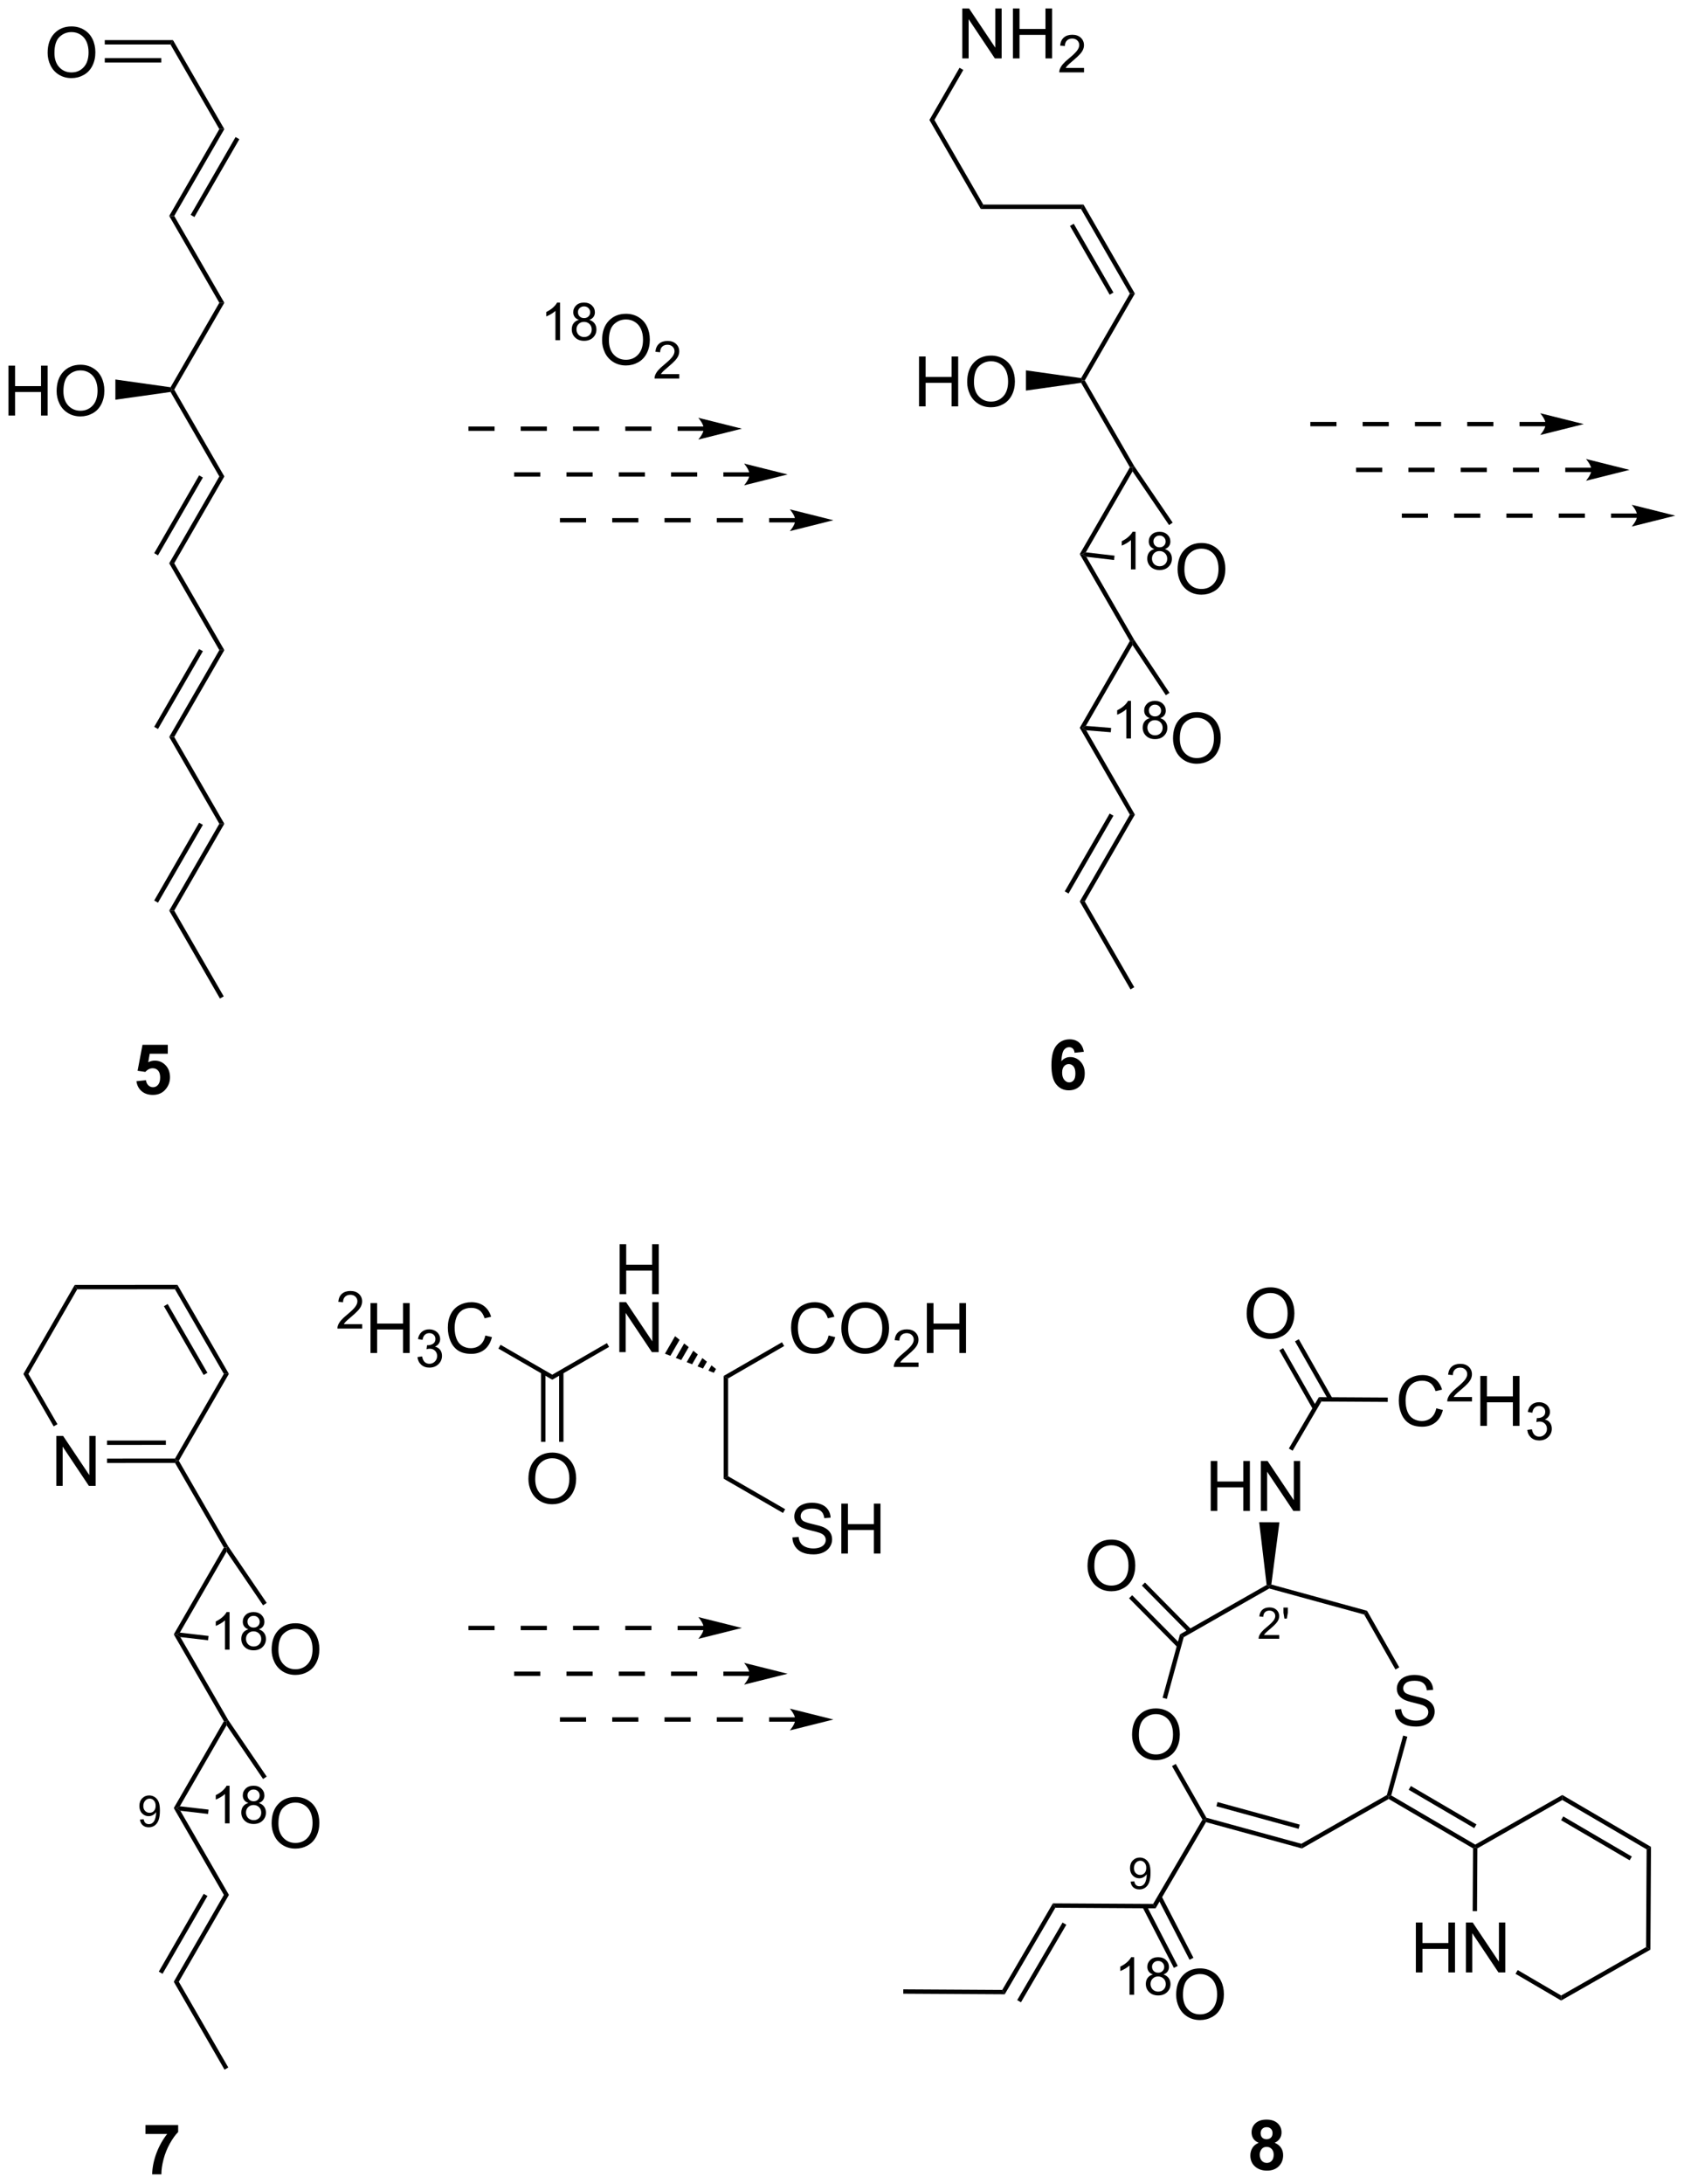 <?xml version="1.0" encoding="UTF-8"?>
<!DOCTYPE svg PUBLIC '-//W3C//DTD SVG 1.0//EN'
          'http://www.w3.org/TR/2001/REC-SVG-20010904/DTD/svg10.dtd'>
<svg stroke-dasharray="none" shape-rendering="auto" xmlns="http://www.w3.org/2000/svg" font-family="'Dialog'" text-rendering="auto" width="530" fill-opacity="1" color-interpolation="auto" color-rendering="auto" preserveAspectRatio="xMidYMid meet" font-size="12px" viewBox="0 0 530 687" fill="black" xmlns:xlink="http://www.w3.org/1999/xlink" stroke="black" image-rendering="auto" stroke-miterlimit="10" stroke-linecap="square" stroke-linejoin="miter" font-style="normal" stroke-width="1" height="687" stroke-dashoffset="0" font-weight="normal" stroke-opacity="1"
><!--Generated by the Batik Graphics2D SVG Generator--><defs id="genericDefs"
  /><g
  ><defs id="defs1"
    ><clipPath clipPathUnits="userSpaceOnUse" id="clipPath1"
      ><path d="M2.286 1.596 L201.005 1.596 L201.005 259.108 L2.286 259.108 L2.286 1.596 Z"
      /></clipPath
      ><clipPath clipPathUnits="userSpaceOnUse" id="clipPath2"
      ><path d="M3.316 0.708 L3.316 251.06 L196.51 251.06 L196.51 0.708 Z"
      /></clipPath
    ></defs
    ><g transform="scale(2.667,2.667) translate(-2.286,-1.596) matrix(1.029,0,0,1.029,-1.125,0.868)"
    ><path d="M133.142 199.596 Q133.142 198.169 133.908 197.364 Q134.673 196.557 135.884 196.557 Q136.676 196.557 137.311 196.937 Q137.95 197.315 138.283 197.992 Q138.619 198.669 138.619 199.528 Q138.619 200.401 138.267 201.088 Q137.916 201.776 137.27 202.13 Q136.627 202.484 135.879 202.484 Q135.072 202.484 134.434 202.093 Q133.798 201.7 133.47 201.026 Q133.142 200.349 133.142 199.596 ZM133.923 199.607 Q133.923 200.643 134.478 201.239 Q135.035 201.833 135.877 201.833 Q136.731 201.833 137.283 201.232 Q137.838 200.63 137.838 199.526 Q137.838 198.825 137.601 198.304 Q137.364 197.784 136.908 197.497 Q136.455 197.208 135.887 197.208 Q135.082 197.208 134.502 197.763 Q133.923 198.315 133.923 199.607 Z" stroke="none" clip-path="url(#clipPath2)"
    /></g
    ><g transform="matrix(2.743,0,0,2.743,-9.096,-1.942)"
    ><path d="M163.367 196.794 L164.083 196.732 Q164.133 197.161 164.318 197.437 Q164.505 197.713 164.896 197.883 Q165.286 198.052 165.773 198.052 Q166.208 198.052 166.539 197.924 Q166.872 197.794 167.034 197.57 Q167.195 197.346 167.195 197.081 Q167.195 196.81 167.039 196.609 Q166.883 196.409 166.523 196.271 Q166.294 196.182 165.505 195.992 Q164.716 195.802 164.398 195.635 Q163.99 195.419 163.786 195.101 Q163.586 194.784 163.586 194.388 Q163.586 193.956 163.831 193.578 Q164.078 193.2 164.549 193.005 Q165.023 192.81 165.601 192.81 Q166.24 192.81 166.724 193.016 Q167.211 193.221 167.471 193.62 Q167.734 194.018 167.755 194.521 L167.029 194.575 Q166.969 194.034 166.63 193.758 Q166.294 193.479 165.633 193.479 Q164.945 193.479 164.63 193.732 Q164.318 193.982 164.318 194.338 Q164.318 194.646 164.539 194.846 Q164.758 195.044 165.682 195.255 Q166.607 195.463 166.951 195.62 Q167.451 195.849 167.688 196.203 Q167.927 196.557 167.927 197.018 Q167.927 197.474 167.664 197.88 Q167.404 198.284 166.911 198.51 Q166.422 198.734 165.81 198.734 Q165.031 198.734 164.505 198.508 Q163.982 198.279 163.682 197.825 Q163.383 197.37 163.367 196.794 Z" stroke="none" clip-path="url(#clipPath2)"
    /></g
    ><g transform="matrix(2.743,0,0,2.743,-9.096,-1.942)"
    ><path d="M137.789 203.268 L138.223 203.02 L141.737 209.189 L141.571 209.403 L141.283 209.401 Z" stroke="none" clip-path="url(#clipPath2)"
    /></g
    ><g transform="matrix(2.743,0,0,2.743,-9.096,-1.942)"
    ><path d="M141.69 209.694 L141.571 209.403 L141.737 209.189 L152.628 212.175 L152.696 212.712 ZM142.88 207.874 L152.316 210.461 L152.449 209.979 L143.012 207.392 Z" stroke="none" clip-path="url(#clipPath2)"
    /></g
    ><g transform="matrix(2.743,0,0,2.743,-9.096,-1.942)"
    ><path d="M152.696 212.712 L152.628 212.175 L162.441 206.585 L162.655 206.751 L162.653 207.04 Z" stroke="none" clip-path="url(#clipPath2)"
    /></g
    ><g transform="matrix(2.743,0,0,2.743,-9.096,-1.942)"
    ><path d="M162.946 206.632 L162.655 206.751 L162.441 206.585 L164.311 199.764 L164.793 199.896 Z" stroke="none" clip-path="url(#clipPath2)"
    /></g
    ><g transform="matrix(2.743,0,0,2.743,-9.096,-1.942)"
    ><path d="M163.864 191.94 L163.429 192.187 L159.837 185.882 L160.169 185.454 Z" stroke="none" clip-path="url(#clipPath2)"
    /></g
    ><g transform="matrix(2.743,0,0,2.743,-9.096,-1.942)"
    ><path d="M160.169 185.454 L159.837 185.882 L148.946 182.896 L148.912 182.627 L149.186 182.443 Z" stroke="none" clip-path="url(#clipPath2)"
    /></g
    ><g transform="matrix(2.743,0,0,2.743,-9.096,-1.942)"
    ><path d="M148.646 182.491 L148.912 182.627 L148.946 182.896 L139.134 188.485 L138.706 188.153 Z" stroke="none" clip-path="url(#clipPath2)"
    /></g
    ><g transform="matrix(2.743,0,0,2.743,-9.096,-1.942)"
    ><path d="M138.706 188.153 L139.134 188.485 L137.194 195.56 L136.712 195.427 Z" stroke="none" clip-path="url(#clipPath2)"
    /></g
    ><g transform="matrix(2.743,0,0,2.743,-9.096,-1.942)"
    ><path d="M128.098 180.327 Q128.098 178.899 128.864 178.095 Q129.63 177.287 130.841 177.287 Q131.632 177.287 132.268 177.668 Q132.906 178.045 133.239 178.722 Q133.575 179.399 133.575 180.259 Q133.575 181.131 133.223 181.819 Q132.872 182.506 132.226 182.86 Q131.583 183.215 130.835 183.215 Q130.028 183.215 129.39 182.824 Q128.755 182.431 128.427 181.756 Q128.098 181.079 128.098 180.327 ZM128.88 180.337 Q128.88 181.373 129.434 181.97 Q129.992 182.564 130.833 182.564 Q131.687 182.564 132.239 181.962 Q132.794 181.36 132.794 180.256 Q132.794 179.556 132.557 179.035 Q132.32 178.514 131.864 178.228 Q131.411 177.939 130.843 177.939 Q130.038 177.939 129.458 178.493 Q128.88 179.045 128.88 180.337 Z" stroke="none" clip-path="url(#clipPath2)"
    /></g
    ><g transform="matrix(2.743,0,0,2.743,-9.096,-1.942)"
    ><path d="M140.029 187.613 L134.691 182.213 L134.335 182.564 L139.673 187.965 ZM138.782 189.296 L133.219 183.668 L132.863 184.02 L138.426 189.648 Z" stroke="none" clip-path="url(#clipPath2)"
    /></g
    ><g transform="matrix(2.743,0,0,2.743,-9.096,-1.942)"
    ><path d="M142.233 174.002 L142.233 168.276 L142.991 168.276 L142.991 170.627 L145.967 170.627 L145.967 168.276 L146.725 168.276 L146.725 174.002 L145.967 174.002 L145.967 171.302 L142.991 171.302 L142.991 174.002 L142.233 174.002 ZM147.979 174.002 L147.979 168.276 L148.758 168.276 L151.765 172.77 L151.765 168.276 L152.492 168.276 L152.492 174.002 L151.713 174.002 L148.706 169.502 L148.706 174.002 L147.979 174.002 Z" stroke="none" clip-path="url(#clipPath2)"
    /></g
    ><g transform="matrix(2.743,0,0,2.743,-9.096,-1.942)"
    ><path d="M149.186 182.443 L148.912 182.627 L148.646 182.491 L147.795 175.296 L150.115 175.309 Z" stroke="none" clip-path="url(#clipPath2)"
    /></g
    ><g transform="matrix(2.743,0,0,2.743,-9.096,-1.942)"
    ><path d="M151.628 167.094 L151.197 166.842 L154.644 160.951 L154.929 161.452 Z" stroke="none" clip-path="url(#clipPath2)"
    /></g
    ><g transform="matrix(2.743,0,0,2.743,-9.096,-1.942)"
    ><path d="M146.357 151.395 Q146.357 149.968 147.123 149.163 Q147.889 148.356 149.1 148.356 Q149.891 148.356 150.527 148.736 Q151.165 149.114 151.498 149.791 Q151.834 150.468 151.834 151.327 Q151.834 152.2 151.482 152.887 Q151.131 153.575 150.485 153.929 Q149.842 154.283 149.094 154.283 Q148.287 154.283 147.649 153.892 Q147.014 153.499 146.685 152.825 Q146.357 152.148 146.357 151.395 ZM147.139 151.405 Q147.139 152.442 147.693 153.038 Q148.251 153.632 149.092 153.632 Q149.946 153.632 150.498 153.03 Q151.053 152.429 151.053 151.325 Q151.053 150.624 150.816 150.103 Q150.579 149.583 150.123 149.296 Q149.67 149.007 149.102 149.007 Q148.298 149.007 147.717 149.562 Q147.139 150.114 147.139 151.405 Z" stroke="none" clip-path="url(#clipPath2)"
    /></g
    ><g transform="matrix(2.743,0,0,2.743,-9.096,-1.942)"
    ><path d="M156.199 161.085 L152.338 154.307 L151.903 154.554 L155.764 161.332 ZM154.4 162.109 L150.539 155.331 L150.105 155.579 L153.966 162.357 Z" stroke="none" clip-path="url(#clipPath2)"
    /></g
    ><g transform="matrix(2.743,0,0,2.743,-9.096,-1.942)"
    ><path d="M168.114 162.235 L168.872 162.425 Q168.635 163.36 168.016 163.852 Q167.396 164.342 166.502 164.342 Q165.576 164.342 164.995 163.964 Q164.417 163.587 164.112 162.873 Q163.81 162.157 163.81 161.337 Q163.81 160.441 164.151 159.777 Q164.495 159.11 165.125 158.764 Q165.755 158.418 166.513 158.418 Q167.372 158.418 167.958 158.855 Q168.544 159.293 168.776 160.087 L168.029 160.261 Q167.831 159.636 167.451 159.352 Q167.073 159.066 166.497 159.066 Q165.839 159.066 165.393 159.384 Q164.951 159.699 164.771 160.233 Q164.591 160.767 164.591 161.332 Q164.591 162.063 164.805 162.608 Q165.018 163.152 165.466 163.423 Q165.917 163.691 166.44 163.691 Q167.076 163.691 167.516 163.324 Q167.958 162.957 168.114 162.235 Z" stroke="none" clip-path="url(#clipPath2)"
    /></g
    ><g transform="matrix(2.743,0,0,2.743,-9.096,-1.942)"
    ><path d="M172.21 160.935 L172.21 161.443 L169.37 161.443 Q169.364 161.252 169.433 161.076 Q169.54 160.787 169.779 160.506 Q170.019 160.224 170.47 159.855 Q171.169 159.281 171.415 158.945 Q171.661 158.609 171.661 158.31 Q171.661 157.998 171.437 157.783 Q171.214 157.566 170.853 157.566 Q170.472 157.566 170.243 157.795 Q170.015 158.023 170.013 158.428 L169.47 158.373 Q169.527 157.765 169.89 157.449 Q170.253 157.131 170.864 157.131 Q171.484 157.131 171.843 157.474 Q172.204 157.816 172.204 158.322 Q172.204 158.58 172.099 158.83 Q171.993 159.078 171.747 159.353 Q171.503 159.629 170.935 160.109 Q170.46 160.508 170.325 160.65 Q170.191 160.793 170.103 160.935 L172.21 160.935 Z" stroke="none" clip-path="url(#clipPath2)"
    /></g
    ><g transform="matrix(2.743,0,0,2.743,-9.096,-1.942)"
    ><path d="M173.166 164.243 L173.166 158.517 L173.924 158.517 L173.924 160.868 L176.901 160.868 L176.901 158.517 L177.658 158.517 L177.658 164.243 L176.901 164.243 L176.901 161.543 L173.924 161.543 L173.924 164.243 L173.166 164.243 Z" stroke="none" clip-path="url(#clipPath2)"
    /></g
    ><g transform="matrix(2.743,0,0,2.743,-9.096,-1.942)"
    ><path d="M178.555 164.708 L179.082 164.638 Q179.174 165.087 179.391 165.285 Q179.61 165.482 179.924 165.482 Q180.295 165.482 180.551 165.224 Q180.809 164.966 180.809 164.585 Q180.809 164.222 180.571 163.988 Q180.334 163.751 179.967 163.751 Q179.819 163.751 179.596 163.81 L179.655 163.347 Q179.707 163.353 179.738 163.353 Q180.076 163.353 180.346 163.177 Q180.615 163.001 180.615 162.634 Q180.615 162.345 180.418 162.156 Q180.223 161.964 179.912 161.964 Q179.604 161.964 179.399 162.158 Q179.194 162.351 179.135 162.738 L178.608 162.644 Q178.705 162.113 179.047 161.822 Q179.391 161.531 179.901 161.531 Q180.252 161.531 180.547 161.681 Q180.844 161.832 181 162.093 Q181.156 162.353 181.156 162.646 Q181.156 162.925 181.006 163.154 Q180.858 163.382 180.565 163.517 Q180.946 163.605 181.156 163.882 Q181.367 164.158 181.367 164.574 Q181.367 165.136 180.957 165.529 Q180.547 165.919 179.92 165.919 Q179.356 165.919 178.981 165.583 Q178.608 165.245 178.555 164.708 Z" stroke="none" clip-path="url(#clipPath2)"
    /></g
    ><g transform="matrix(2.743,0,0,2.743,-9.096,-1.942)"
    ><path d="M154.929 161.452 L154.644 160.951 L162.546 160.996 L162.543 161.496 Z" stroke="none" clip-path="url(#clipPath2)"
    /></g
    ><g transform="matrix(2.743,0,0,2.743,-9.096,-1.942)"
    ><path d="M141.283 209.401 L141.571 209.403 L141.69 209.694 L135.907 219.579 L135.621 219.077 Z" stroke="none" clip-path="url(#clipPath2)"
    /></g
    ><g transform="matrix(2.743,0,0,2.743,-9.096,-1.942)"
    ><path d="M135.621 219.077 L135.907 219.579 L124.407 219.512 L124.121 219.011 Z" stroke="none" clip-path="url(#clipPath2)"
    /></g
    ><g transform="matrix(2.743,0,0,2.743,-9.096,-1.942)"
    ><path d="M124.121 219.011 L124.407 219.512 L118.599 229.438 L118.314 228.937 ZM125.231 221.212 L120.027 230.107 L120.459 230.359 L125.663 221.465 Z" stroke="none" clip-path="url(#clipPath2)"
    /></g
    ><g transform="matrix(2.743,0,0,2.743,-9.096,-1.942)"
    ><path d="M118.314 228.937 L118.599 229.438 L106.955 229.371 L106.958 228.871 Z" stroke="none" clip-path="url(#clipPath2)"
    /></g
    ><g transform="matrix(2.743,0,0,2.743,-9.096,-1.942)"
    ><path d="M133.442 229.496 L132.915 229.496 L132.915 226.134 Q132.724 226.316 132.415 226.498 Q132.106 226.679 131.86 226.771 L131.86 226.261 Q132.302 226.052 132.632 225.757 Q132.964 225.46 133.102 225.183 L133.442 225.183 L133.442 229.496 ZM135.603 227.166 Q135.275 227.047 135.117 226.824 Q134.959 226.601 134.959 226.291 Q134.959 225.822 135.295 225.504 Q135.633 225.183 136.193 225.183 Q136.756 225.183 137.098 225.509 Q137.441 225.835 137.441 226.304 Q137.441 226.603 137.283 226.826 Q137.127 227.047 136.809 227.166 Q137.203 227.294 137.41 227.582 Q137.617 227.869 137.617 228.267 Q137.617 228.818 137.226 229.195 Q136.838 229.57 136.201 229.57 Q135.566 229.57 135.176 229.193 Q134.787 228.816 134.787 228.254 Q134.787 227.834 134.998 227.552 Q135.211 227.269 135.603 227.166 ZM135.498 226.273 Q135.498 226.578 135.693 226.771 Q135.891 226.964 136.205 226.964 Q136.51 226.964 136.703 226.773 Q136.898 226.58 136.898 226.302 Q136.898 226.011 136.697 225.814 Q136.498 225.617 136.199 225.617 Q135.896 225.617 135.697 225.81 Q135.498 226.004 135.498 226.273 ZM135.328 228.256 Q135.328 228.482 135.435 228.693 Q135.543 228.904 135.754 229.019 Q135.965 229.134 136.207 229.134 Q136.586 229.134 136.832 228.892 Q137.078 228.648 137.078 228.273 Q137.078 227.892 136.824 227.644 Q136.57 227.394 136.189 227.394 Q135.818 227.394 135.572 227.64 Q135.328 227.886 135.328 228.256 Z" stroke="none" clip-path="url(#clipPath2)"
    /></g
    ><g transform="matrix(2.743,0,0,2.743,-9.096,-1.942)"
    ><path d="M138.268 229.507 Q138.268 228.08 139.033 227.275 Q139.799 226.468 141.01 226.468 Q141.802 226.468 142.437 226.848 Q143.075 227.225 143.408 227.903 Q143.744 228.58 143.744 229.439 Q143.744 230.311 143.393 230.999 Q143.041 231.686 142.395 232.041 Q141.752 232.395 141.005 232.395 Q140.197 232.395 139.56 232.004 Q138.924 231.611 138.596 230.936 Q138.268 230.259 138.268 229.507 ZM139.049 229.517 Q139.049 230.554 139.604 231.15 Q140.161 231.744 141.002 231.744 Q141.856 231.744 142.408 231.142 Q142.963 230.541 142.963 229.436 Q142.963 228.736 142.726 228.215 Q142.489 227.694 142.033 227.408 Q141.58 227.119 141.013 227.119 Q140.208 227.119 139.627 227.673 Q139.049 228.225 139.049 229.517 Z" stroke="none" clip-path="url(#clipPath2)"
    /></g
    ><g transform="matrix(2.743,0,0,2.743,-9.096,-1.942)"
    ><path d="M134.399 219.436 L138.005 226.411 L138.449 226.181 L134.843 219.207 ZM136.147 218.409 L139.804 225.481 L140.248 225.251 L136.591 218.179 Z" stroke="none" clip-path="url(#clipPath2)"
    /></g
    ><g transform="matrix(2.743,0,0,2.743,-9.096,-1.942)"
    ><path d="M162.653 207.04 L162.655 206.751 L162.946 206.632 L172.582 212.27 L172.58 212.559 L172.329 212.702 ZM164.945 205.982 L172.468 210.384 L172.72 209.953 L165.197 205.551 Z" stroke="none" clip-path="url(#clipPath2)"
    /></g
    ><g transform="matrix(2.743,0,0,2.743,-9.096,-1.942)"
    ><path d="M165.768 226.933 L165.768 221.207 L166.525 221.207 L166.525 223.558 L169.502 223.558 L169.502 221.207 L170.26 221.207 L170.26 226.933 L169.502 226.933 L169.502 224.233 L166.525 224.233 L166.525 226.933 L165.768 226.933 ZM171.514 226.933 L171.514 221.207 L172.292 221.207 L175.3 225.702 L175.3 221.207 L176.027 221.207 L176.027 226.933 L175.248 226.933 L172.24 222.433 L172.24 226.933 L171.514 226.933 Z" stroke="none" clip-path="url(#clipPath2)"
    /></g
    ><g transform="matrix(2.743,0,0,2.743,-9.096,-1.942)"
    ><path d="M172.329 212.702 L172.58 212.559 L172.829 212.704 L172.788 219.9 L172.288 219.898 Z" stroke="none" clip-path="url(#clipPath2)"
    /></g
    ><g transform="matrix(2.743,0,0,2.743,-9.096,-1.942)"
    ><path d="M177.203 227.092 L177.456 226.66 L182.441 229.577 L182.438 230.155 Z" stroke="none" clip-path="url(#clipPath2)"
    /></g
    ><g transform="matrix(2.743,0,0,2.743,-9.096,-1.942)"
    ><path d="M182.438 230.155 L182.441 229.577 L192.183 224.028 L192.681 224.32 Z" stroke="none" clip-path="url(#clipPath2)"
    /></g
    ><g transform="matrix(2.743,0,0,2.743,-9.096,-1.942)"
    ><path d="M192.681 224.32 L192.183 224.028 L192.248 212.817 L192.749 212.531 Z" stroke="none" clip-path="url(#clipPath2)"
    /></g
    ><g transform="matrix(2.743,0,0,2.743,-9.096,-1.942)"
    ><path d="M192.749 212.531 L192.248 212.817 L182.571 207.155 L182.574 206.578 ZM190.548 213.641 L182.685 209.041 L182.433 209.472 L190.296 214.073 Z" stroke="none" clip-path="url(#clipPath2)"
    /></g
    ><g transform="matrix(2.743,0,0,2.743,-9.096,-1.942)"
    ><path d="M182.574 206.578 L182.571 207.155 L172.829 212.704 L172.58 212.559 L172.582 212.27 Z" stroke="none" clip-path="url(#clipPath2)"
    /></g
    ><g transform="matrix(2.743,0,0,2.743,-9.096,-1.942)"
    ><path d="M147.732 246.471 Q147.308 246.292 147.113 245.979 Q146.92 245.664 146.92 245.289 Q146.92 244.648 147.368 244.232 Q147.816 243.812 148.639 243.812 Q149.456 243.812 149.907 244.232 Q150.357 244.648 150.357 245.289 Q150.357 245.688 150.149 245.997 Q149.943 246.307 149.568 246.471 Q150.045 246.664 150.292 247.031 Q150.542 247.398 150.542 247.878 Q150.542 248.672 150.035 249.169 Q149.529 249.664 148.691 249.664 Q147.91 249.664 147.389 249.253 Q146.777 248.768 146.777 247.924 Q146.777 247.461 147.006 247.073 Q147.238 246.682 147.732 246.471 ZM147.959 245.367 Q147.959 245.695 148.144 245.88 Q148.331 246.062 148.639 246.062 Q148.951 246.062 149.139 245.878 Q149.326 245.69 149.326 245.362 Q149.326 245.055 149.141 244.87 Q148.956 244.682 148.652 244.682 Q148.334 244.682 148.147 244.87 Q147.959 245.057 147.959 245.367 ZM147.857 247.82 Q147.857 248.273 148.089 248.529 Q148.324 248.781 148.67 248.781 Q149.011 248.781 149.232 248.536 Q149.456 248.292 149.456 247.831 Q149.456 247.43 149.23 247.185 Q149.003 246.94 148.654 246.94 Q148.253 246.94 148.055 247.219 Q147.857 247.495 147.857 247.82 Z" stroke="none" clip-path="url(#clipPath2)"
    /></g
    ><g transform="matrix(2.743,0,0,2.743,-9.096,-1.942)"
    ><path d="M9.778 171.125 L9.778 165.398 L10.557 165.398 L13.565 169.893 L13.565 165.398 L14.291 165.398 L14.291 171.125 L13.513 171.125 L10.505 166.625 L10.505 171.125 L9.778 171.125 Z" stroke="none" clip-path="url(#clipPath2)"
    /></g
    ><g transform="matrix(2.743,0,0,2.743,-9.096,-1.942)"
    ><path d="M11.889 148.081 L12.178 148.581 L6.577 158.293 L6 158.293 Z" stroke="none" clip-path="url(#clipPath2)"
    /></g
    ><g transform="matrix(2.743,0,0,2.743,-9.096,-1.942)"
    ><path d="M6 158.293 L6.577 158.293 L9.907 164.053 L9.474 164.303 Z" stroke="none" clip-path="url(#clipPath2)"
    /></g
    ><g transform="matrix(2.743,0,0,2.743,-9.096,-1.942)"
    ><path d="M15.594 168.498 L15.594 167.998 L23.399 167.994 L23.544 168.244 L23.399 168.494 ZM15.593 166.428 L22.348 166.424 L22.348 165.924 L15.593 165.928 Z" stroke="none" clip-path="url(#clipPath2)"
    /></g
    ><g transform="matrix(2.743,0,0,2.743,-9.096,-1.942)"
    ><path d="M23.832 168.244 L23.544 168.244 L23.399 167.994 L29 158.282 L29.577 158.281 Z" stroke="none" clip-path="url(#clipPath2)"
    /></g
    ><g transform="matrix(2.743,0,0,2.743,-9.096,-1.942)"
    ><path d="M29.577 158.281 L29 158.282 L23.389 148.575 L23.678 148.075 ZM27.115 158.158 L22.556 150.271 L22.123 150.521 L26.682 158.408 Z" stroke="none" clip-path="url(#clipPath2)"
    /></g
    ><g transform="matrix(2.743,0,0,2.743,-9.096,-1.942)"
    ><path d="M23.678 148.075 L23.389 148.575 L12.178 148.581 L11.889 148.081 Z" stroke="none" clip-path="url(#clipPath2)"
    /></g
    ><g transform="matrix(2.743,0,0,2.743,-9.096,-1.942)"
    ><path d="M23.399 168.494 L23.544 168.244 L23.832 168.244 L29.506 178.07 L29.294 178.203 L29.005 178.203 Z" stroke="none" clip-path="url(#clipPath2)"
    /></g
    ><g transform="matrix(2.743,0,0,2.743,-9.096,-1.942)"
    ><path d="M29.005 178.203 L29.294 178.203 L29.311 178.673 L23.951 187.958 L23.544 188.162 L23.255 188.162 Z" stroke="none" clip-path="url(#clipPath2)"
    /></g
    ><g transform="matrix(2.743,0,0,2.743,-9.096,-1.942)"
    ><path d="M23.255 188.162 L23.544 188.162 L24.009 188.468 L29.506 197.989 L29.294 198.122 L29.005 198.122 Z" stroke="none" clip-path="url(#clipPath2)"
    /></g
    ><g transform="matrix(2.743,0,0,2.743,-9.096,-1.942)"
    ><path d="M29.005 198.122 L29.294 198.122 L29.311 198.592 L23.951 207.876 L23.544 208.081 L23.255 208.081 Z" stroke="none" clip-path="url(#clipPath2)"
    /></g
    ><g transform="matrix(2.743,0,0,2.743,-9.096,-1.942)"
    ><path d="M23.255 208.081 L23.544 208.081 L24.009 208.387 L29.582 218.04 L29.005 218.04 Z" stroke="none" clip-path="url(#clipPath2)"
    /></g
    ><g transform="matrix(2.743,0,0,2.743,-9.096,-1.942)"
    ><path d="M29.005 218.04 L29.582 218.04 L23.832 228 L23.255 228 ZM26.687 217.915 L21.535 226.84 L21.968 227.09 L27.12 218.165 Z" stroke="none" clip-path="url(#clipPath2)"
    /></g
    ><g transform="matrix(2.743,0,0,2.743,-9.096,-1.942)"
    ><path d="M23.255 228 L23.832 228 L29.51 237.834 L29.077 238.084 Z" stroke="none" clip-path="url(#clipPath2)"
    /></g
    ><g transform="matrix(2.743,0,0,2.743,-9.096,-1.942)"
    ><path d="M29.655 189.912 L29.128 189.912 L29.128 186.551 Q28.936 186.733 28.628 186.914 Q28.319 187.096 28.073 187.188 L28.073 186.678 Q28.515 186.469 28.845 186.174 Q29.177 185.877 29.315 185.6 L29.655 185.6 L29.655 189.912 ZM31.816 187.582 Q31.488 187.463 31.33 187.24 Q31.172 187.018 31.172 186.707 Q31.172 186.239 31.508 185.92 Q31.846 185.6 32.406 185.6 Q32.969 185.6 33.31 185.926 Q33.654 186.252 33.654 186.721 Q33.654 187.02 33.496 187.243 Q33.34 187.463 33.021 187.582 Q33.416 187.711 33.623 187.998 Q33.83 188.285 33.83 188.684 Q33.83 189.235 33.439 189.612 Q33.051 189.987 32.414 189.987 Q31.779 189.987 31.389 189.61 Q31 189.233 31 188.67 Q31 188.25 31.211 187.969 Q31.424 187.686 31.816 187.582 ZM31.711 186.69 Q31.711 186.994 31.906 187.188 Q32.103 187.381 32.418 187.381 Q32.722 187.381 32.916 187.19 Q33.111 186.996 33.111 186.719 Q33.111 186.428 32.91 186.231 Q32.711 186.034 32.412 186.034 Q32.109 186.034 31.91 186.227 Q31.711 186.42 31.711 186.69 ZM31.541 188.672 Q31.541 188.899 31.648 189.11 Q31.756 189.321 31.967 189.436 Q32.178 189.551 32.42 189.551 Q32.799 189.551 33.045 189.309 Q33.291 189.065 33.291 188.69 Q33.291 188.309 33.037 188.061 Q32.783 187.811 32.402 187.811 Q32.031 187.811 31.785 188.057 Q31.541 188.303 31.541 188.672 Z" stroke="none" clip-path="url(#clipPath2)"
    /></g
    ><g transform="matrix(2.743,0,0,2.743,-9.096,-1.942)"
    ><path d="M34.481 189.923 Q34.481 188.496 35.246 187.692 Q36.012 186.884 37.223 186.884 Q38.014 186.884 38.65 187.264 Q39.288 187.642 39.621 188.319 Q39.957 188.996 39.957 189.856 Q39.957 190.728 39.606 191.416 Q39.254 192.103 38.608 192.457 Q37.965 192.811 37.218 192.811 Q36.41 192.811 35.772 192.421 Q35.137 192.028 34.809 191.353 Q34.481 190.676 34.481 189.923 ZM35.262 189.934 Q35.262 190.97 35.817 191.567 Q36.374 192.16 37.215 192.16 Q38.069 192.16 38.621 191.559 Q39.176 190.957 39.176 189.853 Q39.176 189.153 38.939 188.632 Q38.702 188.111 38.246 187.824 Q37.793 187.535 37.225 187.535 Q36.421 187.535 35.84 188.09 Q35.262 188.642 35.262 189.934 Z" stroke="none" clip-path="url(#clipPath2)"
    /></g
    ><g transform="matrix(2.743,0,0,2.743,-9.096,-1.942)"
    ><path d="M24.009 188.468 L23.544 188.162 L23.951 187.958 L27.248 188.34 L27.19 188.836 Z" stroke="none" clip-path="url(#clipPath2)"
    /></g
    ><g transform="matrix(2.743,0,0,2.743,-9.096,-1.942)"
    ><path d="M33.915 184.549 L33.502 184.83 L29.311 178.673 L29.294 178.203 L29.506 178.07 Z" stroke="none" clip-path="url(#clipPath2)"
    /></g
    ><g transform="matrix(2.743,0,0,2.743,-9.096,-1.942)"
    ><path d="M29.655 209.831 L29.128 209.831 L29.128 206.47 Q28.936 206.651 28.628 206.833 Q28.319 207.015 28.073 207.106 L28.073 206.597 Q28.515 206.388 28.845 206.093 Q29.177 205.796 29.315 205.518 L29.655 205.518 L29.655 209.831 ZM31.816 207.501 Q31.488 207.382 31.33 207.159 Q31.172 206.936 31.172 206.626 Q31.172 206.157 31.508 205.839 Q31.846 205.518 32.406 205.518 Q32.969 205.518 33.31 205.845 Q33.654 206.171 33.654 206.64 Q33.654 206.938 33.496 207.161 Q33.34 207.382 33.021 207.501 Q33.416 207.63 33.623 207.917 Q33.83 208.204 33.83 208.602 Q33.83 209.153 33.439 209.53 Q33.051 209.905 32.414 209.905 Q31.779 209.905 31.389 209.528 Q31 209.151 31 208.589 Q31 208.169 31.211 207.888 Q31.424 207.604 31.816 207.501 ZM31.711 206.608 Q31.711 206.913 31.906 207.106 Q32.103 207.3 32.418 207.3 Q32.722 207.3 32.916 207.108 Q33.111 206.915 33.111 206.638 Q33.111 206.347 32.91 206.149 Q32.711 205.952 32.412 205.952 Q32.109 205.952 31.91 206.145 Q31.711 206.339 31.711 206.608 ZM31.541 208.591 Q31.541 208.817 31.648 209.028 Q31.756 209.239 31.967 209.354 Q32.178 209.47 32.42 209.47 Q32.799 209.47 33.045 209.227 Q33.291 208.983 33.291 208.608 Q33.291 208.227 33.037 207.979 Q32.783 207.729 32.402 207.729 Q32.031 207.729 31.785 207.976 Q31.541 208.222 31.541 208.591 Z" stroke="none" clip-path="url(#clipPath2)"
    /></g
    ><g transform="matrix(2.743,0,0,2.743,-9.096,-1.942)"
    ><path d="M34.481 209.842 Q34.481 208.415 35.246 207.61 Q36.012 206.803 37.223 206.803 Q38.014 206.803 38.65 207.183 Q39.288 207.561 39.621 208.238 Q39.957 208.915 39.957 209.774 Q39.957 210.647 39.606 211.334 Q39.254 212.022 38.608 212.376 Q37.965 212.73 37.218 212.73 Q36.41 212.73 35.772 212.339 Q35.137 211.946 34.809 211.272 Q34.481 210.595 34.481 209.842 ZM35.262 209.852 Q35.262 210.889 35.817 211.485 Q36.374 212.079 37.215 212.079 Q38.069 212.079 38.621 211.477 Q39.176 210.876 39.176 209.772 Q39.176 209.071 38.939 208.55 Q38.702 208.029 38.246 207.743 Q37.793 207.454 37.225 207.454 Q36.421 207.454 35.84 208.009 Q35.262 208.561 35.262 209.852 Z" stroke="none" clip-path="url(#clipPath2)"
    /></g
    ><g transform="matrix(2.743,0,0,2.743,-9.096,-1.942)"
    ><path d="M24.009 208.387 L23.544 208.081 L23.951 207.876 L27.248 208.258 L27.19 208.755 Z" stroke="none" clip-path="url(#clipPath2)"
    /></g
    ><g transform="matrix(2.743,0,0,2.743,-9.096,-1.942)"
    ><path d="M33.915 204.467 L33.502 204.749 L29.311 198.592 L29.294 198.122 L29.506 197.989 Z" stroke="none" clip-path="url(#clipPath2)"
    /></g
    ><g transform="matrix(2.743,0,0,2.743,-9.096,-1.942)"
    ><path d="M20.005 245.457 L20.005 244.439 L23.758 244.439 L23.758 245.236 Q23.294 245.692 22.812 246.548 Q22.333 247.403 22.08 248.366 Q21.828 249.33 21.833 250.088 L20.773 250.088 Q20.802 248.9 21.263 247.666 Q21.726 246.431 22.5 245.457 L20.005 245.457 Z" stroke="none" clip-path="url(#clipPath2)"
    /></g
    ><g transform="matrix(2.743,0,0,2.743,-9.096,-1.942)"
    ><path d="M98.388 153.88 L99.146 154.07 Q98.909 155.005 98.29 155.497 Q97.67 155.987 96.777 155.987 Q95.85 155.987 95.269 155.609 Q94.691 155.231 94.386 154.518 Q94.084 153.802 94.084 152.981 Q94.084 152.085 94.425 151.421 Q94.769 150.755 95.399 150.408 Q96.029 150.062 96.787 150.062 Q97.646 150.062 98.232 150.5 Q98.818 150.937 99.05 151.731 L98.303 151.906 Q98.105 151.281 97.725 150.997 Q97.347 150.71 96.771 150.71 Q96.112 150.71 95.667 151.028 Q95.225 151.343 95.045 151.877 Q94.865 152.411 94.865 152.976 Q94.865 153.708 95.079 154.252 Q95.292 154.796 95.74 155.067 Q96.191 155.335 96.714 155.335 Q97.35 155.335 97.79 154.968 Q98.232 154.601 98.388 153.88 ZM99.851 153.098 Q99.851 151.671 100.616 150.867 Q101.382 150.059 102.593 150.059 Q103.385 150.059 104.02 150.44 Q104.658 150.817 104.991 151.494 Q105.327 152.171 105.327 153.031 Q105.327 153.903 104.976 154.591 Q104.624 155.278 103.978 155.632 Q103.335 155.987 102.588 155.987 Q101.781 155.987 101.142 155.596 Q100.507 155.203 100.179 154.528 Q99.851 153.851 99.851 153.098 ZM100.632 153.109 Q100.632 154.145 101.187 154.742 Q101.744 155.335 102.585 155.335 Q103.439 155.335 103.991 154.734 Q104.546 154.132 104.546 153.028 Q104.546 152.328 104.309 151.807 Q104.072 151.286 103.616 151 Q103.163 150.71 102.596 150.71 Q101.791 150.71 101.21 151.265 Q100.632 151.817 100.632 153.109 Z" stroke="none" clip-path="url(#clipPath2)"
    /></g
    ><g transform="matrix(2.743,0,0,2.743,-9.096,-1.942)"
    ><path d="M108.707 156.98 L108.707 157.488 L105.867 157.488 Q105.861 157.296 105.93 157.12 Q106.037 156.831 106.275 156.55 Q106.516 156.269 106.967 155.9 Q107.666 155.325 107.912 154.989 Q108.158 154.654 108.158 154.355 Q108.158 154.042 107.933 153.827 Q107.711 153.611 107.35 153.611 Q106.969 153.611 106.74 153.839 Q106.512 154.068 106.51 154.472 L105.967 154.417 Q106.023 153.81 106.387 153.493 Q106.75 153.175 107.361 153.175 Q107.98 153.175 108.34 153.519 Q108.701 153.861 108.701 154.366 Q108.701 154.624 108.596 154.874 Q108.49 155.122 108.244 155.398 Q108 155.673 107.431 156.154 Q106.957 156.552 106.822 156.695 Q106.687 156.837 106.6 156.98 L108.707 156.98 Z" stroke="none" clip-path="url(#clipPath2)"
    /></g
    ><g transform="matrix(2.743,0,0,2.743,-9.096,-1.942)"
    ><path d="M109.663 155.887 L109.663 150.161 L110.421 150.161 L110.421 152.512 L113.397 152.512 L113.397 150.161 L114.155 150.161 L114.155 155.887 L113.397 155.887 L113.397 153.187 L110.421 153.187 L110.421 155.887 L109.663 155.887 Z" stroke="none" clip-path="url(#clipPath2)"
    /></g
    ><g transform="matrix(2.743,0,0,2.743,-9.096,-1.942)"
    ><path d="M86.851 158.807 L86.351 158.518 L93.04 154.656 L93.29 155.089 Z" stroke="none" clip-path="url(#clipPath2)"
    /></g
    ><g transform="matrix(2.743,0,0,2.743,-9.096,-1.942)"
    ><path d="M86.351 158.518 L86.851 158.807 L86.851 170.018 L86.351 170.307 Z" stroke="none" clip-path="url(#clipPath2)"
    /></g
    ><g transform="matrix(2.743,0,0,2.743,-9.096,-1.942)"
    ><path d="M94.232 177.046 L94.948 176.984 Q94.998 177.413 95.183 177.69 Q95.37 177.966 95.761 178.135 Q96.152 178.304 96.638 178.304 Q97.073 178.304 97.404 178.177 Q97.737 178.046 97.899 177.822 Q98.06 177.598 98.06 177.333 Q98.06 177.062 97.904 176.862 Q97.748 176.661 97.388 176.523 Q97.159 176.434 96.37 176.244 Q95.581 176.054 95.263 175.887 Q94.855 175.671 94.652 175.354 Q94.451 175.036 94.451 174.64 Q94.451 174.208 94.696 173.83 Q94.943 173.453 95.415 173.257 Q95.888 173.062 96.467 173.062 Q97.105 173.062 97.589 173.268 Q98.076 173.473 98.336 173.872 Q98.6 174.27 98.62 174.773 L97.894 174.828 Q97.834 174.286 97.495 174.01 Q97.159 173.731 96.498 173.731 Q95.81 173.731 95.495 173.984 Q95.183 174.234 95.183 174.591 Q95.183 174.898 95.404 175.098 Q95.623 175.296 96.547 175.507 Q97.472 175.716 97.816 175.872 Q98.316 176.101 98.553 176.455 Q98.792 176.809 98.792 177.27 Q98.792 177.726 98.529 178.132 Q98.269 178.536 97.777 178.762 Q97.287 178.987 96.675 178.987 Q95.896 178.987 95.37 178.76 Q94.847 178.531 94.547 178.078 Q94.248 177.622 94.232 177.046 ZM99.85 178.887 L99.85 173.161 L100.607 173.161 L100.607 175.512 L103.584 175.512 L103.584 173.161 L104.342 173.161 L104.342 178.887 L103.584 178.887 L103.584 176.187 L100.607 176.187 L100.607 178.887 L99.85 178.887 Z" stroke="none" clip-path="url(#clipPath2)"
    /></g
    ><g transform="matrix(2.743,0,0,2.743,-9.096,-1.942)"
    ><path d="M86.351 170.307 L86.851 170.018 L93.406 173.803 L93.156 174.236 Z" stroke="none" clip-path="url(#clipPath2)"
    /></g
    ><g transform="matrix(2.743,0,0,2.743,-9.096,-1.942)"
    ><path d="M74.407 149.137 L74.407 143.411 L75.165 143.411 L75.165 145.762 L78.142 145.762 L78.142 143.411 L78.9 143.411 L78.9 149.137 L78.142 149.137 L78.142 146.437 L75.165 146.437 L75.165 149.137 L74.407 149.137 Z" stroke="none" clip-path="url(#clipPath2)"
    /></g
    ><g transform="matrix(2.743,0,0,2.743,-9.096,-1.942)"
    ><path d="M74.376 155.787 L74.376 150.061 L75.155 150.061 L78.163 154.556 L78.163 150.061 L78.889 150.061 L78.889 155.787 L78.111 155.787 L75.103 151.287 L75.103 155.787 L74.376 155.787 Z" stroke="none" clip-path="url(#clipPath2)"
    /></g
    ><g transform="matrix(2.743,0,0,2.743,-9.096,-1.942)"
    ><path d="M85.22 158.154 L84.597 157.911 L84.948 157.303 L85.47 157.721 ZM83.974 157.668 L83.351 157.425 L83.904 156.466 L84.426 156.885 ZM82.728 157.182 L82.105 156.939 L82.86 155.63 L83.382 156.048 ZM81.481 156.696 L80.858 156.453 L81.816 154.794 L82.338 155.212 ZM80.235 156.21 L79.612 155.967 L80.772 153.958 L81.294 154.376 Z" stroke="none" clip-path="url(#clipPath2)"
    /></g
    ><g transform="matrix(2.743,0,0,2.743,-9.096,-1.942)"
    ><path d="M133.037 216.522 L133.46 216.482 Q133.514 216.78 133.665 216.915 Q133.817 217.049 134.053 217.049 Q134.256 217.049 134.407 216.956 Q134.56 216.863 134.658 216.709 Q134.756 216.554 134.821 216.29 Q134.888 216.027 134.888 215.753 Q134.888 215.724 134.886 215.665 Q134.754 215.875 134.525 216.006 Q134.297 216.136 134.031 216.136 Q133.587 216.136 133.28 215.814 Q132.972 215.491 132.972 214.964 Q132.972 214.42 133.293 214.088 Q133.613 213.756 134.097 213.756 Q134.446 213.756 134.735 213.945 Q135.024 214.132 135.174 214.481 Q135.325 214.827 135.325 215.486 Q135.325 216.173 135.176 216.58 Q135.028 216.985 134.733 217.199 Q134.438 217.412 134.043 217.412 Q133.623 217.412 133.356 217.179 Q133.091 216.945 133.037 216.522 ZM134.837 214.943 Q134.837 214.564 134.635 214.342 Q134.434 214.119 134.15 214.119 Q133.857 214.119 133.639 214.358 Q133.423 214.598 133.423 214.979 Q133.423 215.32 133.63 215.535 Q133.836 215.748 134.139 215.748 Q134.443 215.748 134.64 215.535 Q134.837 215.32 134.837 214.943 Z" stroke="none" clip-path="url(#clipPath2)"
    /></g
    ><g transform="matrix(2.743,0,0,2.743,-9.096,-1.942)"
    ><path d="M19.375 209.397 L19.798 209.357 Q19.852 209.655 20.003 209.79 Q20.154 209.924 20.39 209.924 Q20.594 209.924 20.745 209.831 Q20.898 209.738 20.996 209.584 Q21.093 209.429 21.159 209.165 Q21.225 208.902 21.225 208.628 Q21.225 208.599 21.224 208.54 Q21.092 208.75 20.862 208.881 Q20.634 209.011 20.369 209.011 Q19.925 209.011 19.617 208.689 Q19.309 208.366 19.309 207.839 Q19.309 207.295 19.63 206.963 Q19.951 206.631 20.434 206.631 Q20.784 206.631 21.072 206.82 Q21.362 207.007 21.512 207.356 Q21.663 207.702 21.663 208.361 Q21.663 209.048 21.513 209.455 Q21.365 209.86 21.071 210.074 Q20.776 210.287 20.381 210.287 Q19.961 210.287 19.694 210.054 Q19.428 209.82 19.375 209.397 ZM21.175 207.818 Q21.175 207.439 20.973 207.217 Q20.771 206.994 20.488 206.994 Q20.195 206.994 19.977 207.233 Q19.76 207.473 19.76 207.854 Q19.76 208.195 19.967 208.41 Q20.174 208.623 20.477 208.623 Q20.781 208.623 20.978 208.41 Q21.175 208.195 21.175 207.818 Z" stroke="none" clip-path="url(#clipPath2)"
    /></g
    ><g transform="matrix(2.743,0,0,2.743,-9.096,-1.942)"
    ><path d="M150.094 188.239 L150.094 188.662 L147.727 188.662 Q147.723 188.503 147.78 188.357 Q147.869 188.116 148.068 187.881 Q148.268 187.647 148.644 187.339 Q149.226 186.861 149.432 186.581 Q149.637 186.301 149.637 186.052 Q149.637 185.791 149.45 185.612 Q149.264 185.432 148.963 185.432 Q148.645 185.432 148.455 185.622 Q148.265 185.813 148.263 186.149 L147.81 186.104 Q147.858 185.598 148.16 185.334 Q148.463 185.069 148.973 185.069 Q149.488 185.069 149.788 185.355 Q150.089 185.64 150.089 186.062 Q150.089 186.276 150.001 186.485 Q149.913 186.691 149.708 186.921 Q149.505 187.15 149.031 187.551 Q148.636 187.883 148.523 188.002 Q148.411 188.12 148.338 188.239 L150.094 188.239 ZM150.689 186.35 L150.577 185.681 L150.577 185.083 L151.078 185.083 L151.078 185.681 L150.961 186.35 L150.689 186.35 Z" stroke="none" clip-path="url(#clipPath2)"
    /></g
    ><g transform="matrix(2.743,0,0,2.743,-9.096,-1.942)"
    ><path d="M28.48 55.353 L29.057 55.353 L23.307 65.312 L22.73 65.312 ZM26.162 55.228 L21.01 64.152 L21.443 64.402 L26.595 55.478 Z" stroke="none" clip-path="url(#clipPath2)"
    /></g
    ><g transform="matrix(2.743,0,0,2.743,-9.096,-1.942)"
    ><path d="M22.73 65.312 L23.307 65.312 L29.057 75.272 L28.48 75.272 Z" stroke="none" clip-path="url(#clipPath2)"
    /></g
    ><g transform="matrix(2.743,0,0,2.743,-9.096,-1.942)"
    ><path d="M28.48 75.272 L29.057 75.272 L23.307 85.231 L22.73 85.231 ZM26.162 75.147 L21.01 84.071 L21.443 84.321 L26.595 75.397 Z" stroke="none" clip-path="url(#clipPath2)"
    /></g
    ><g transform="matrix(2.743,0,0,2.743,-9.096,-1.942)"
    ><path d="M22.73 85.231 L23.307 85.231 L29.057 95.19 L28.48 95.19 Z" stroke="none" clip-path="url(#clipPath2)"
    /></g
    ><g transform="matrix(2.743,0,0,2.743,-9.096,-1.942)"
    ><path d="M28.48 95.19 L29.057 95.19 L23.307 105.15 L22.73 105.15 ZM26.162 95.065 L21.01 103.99 L21.443 104.24 L26.595 95.315 Z" stroke="none" clip-path="url(#clipPath2)"
    /></g
    ><g transform="matrix(2.743,0,0,2.743,-9.096,-1.942)"
    ><path d="M22.73 105.15 L23.307 105.15 L28.985 114.984 L28.552 115.234 Z" stroke="none" clip-path="url(#clipPath2)"
    /></g
    ><g transform="matrix(2.743,0,0,2.743,-9.096,-1.942)"
    ><path d="M18.97 124.713 L20.064 124.602 Q20.111 124.971 20.34 125.19 Q20.572 125.406 20.871 125.406 Q21.215 125.406 21.452 125.128 Q21.692 124.846 21.692 124.284 Q21.692 123.758 21.455 123.495 Q21.22 123.229 20.84 123.229 Q20.369 123.229 19.994 123.648 L19.103 123.518 L19.666 120.539 L22.567 120.539 L22.567 121.565 L20.496 121.565 L20.325 122.539 Q20.692 122.354 21.075 122.354 Q21.806 122.354 22.314 122.885 Q22.822 123.417 22.822 124.266 Q22.822 124.971 22.41 125.526 Q21.853 126.287 20.861 126.287 Q20.067 126.287 19.567 125.859 Q19.067 125.432 18.97 124.713 Z" stroke="none" clip-path="url(#clipPath2)"
    /></g
    ><g transform="matrix(2.743,0,0,2.743,-9.096,-1.942)"
    ><path d="M29.057 55.353 L28.48 55.353 L22.885 45.663 L23.019 45.394 L23.307 45.394 Z" stroke="none" clip-path="url(#clipPath2)"
    /></g
    ><g transform="matrix(2.743,0,0,2.743,-9.096,-1.942)"
    ><path d="M23.307 45.394 L23.019 45.394 L22.885 45.125 L28.48 35.434 L29.057 35.434 Z" stroke="none" clip-path="url(#clipPath2)"
    /></g
    ><g transform="matrix(2.743,0,0,2.743,-9.096,-1.942)"
    ><path d="M29.057 35.434 L28.48 35.434 L22.73 25.475 L23.307 25.475 Z" stroke="none" clip-path="url(#clipPath2)"
    /></g
    ><g transform="matrix(2.743,0,0,2.743,-9.096,-1.942)"
    ><path d="M23.307 25.475 L22.73 25.475 L28.48 15.516 L29.057 15.516 ZM25.625 25.6 L30.778 16.676 L30.345 16.426 L25.192 25.35 Z" stroke="none" clip-path="url(#clipPath2)"
    /></g
    ><g transform="matrix(2.743,0,0,2.743,-9.096,-1.942)"
    ><path d="M29.057 15.516 L28.48 15.516 L22.874 5.807 L23.163 5.307 Z" stroke="none" clip-path="url(#clipPath2)"
    /></g
    ><g transform="matrix(2.743,0,0,2.743,-9.096,-1.942)"
    ><path d="M8.782 6.777 Q8.782 5.351 9.547 4.546 Q10.313 3.739 11.524 3.739 Q12.316 3.739 12.951 4.119 Q13.589 4.496 13.922 5.173 Q14.258 5.851 14.258 6.71 Q14.258 7.582 13.907 8.27 Q13.555 8.957 12.909 9.311 Q12.266 9.666 11.519 9.666 Q10.711 9.666 10.073 9.275 Q9.438 8.882 9.11 8.207 Q8.782 7.53 8.782 6.777 ZM9.563 6.788 Q9.563 7.824 10.118 8.421 Q10.675 9.014 11.516 9.014 Q12.37 9.014 12.922 8.413 Q13.477 7.811 13.477 6.707 Q13.477 6.007 13.24 5.486 Q13.003 4.965 12.547 4.679 Q12.094 4.389 11.527 4.389 Q10.722 4.389 10.141 4.944 Q9.563 5.496 9.563 6.788 Z" stroke="none" clip-path="url(#clipPath2)"
    /></g
    ><g transform="matrix(2.743,0,0,2.743,-9.096,-1.942)"
    ><path d="M23.163 5.307 L22.874 5.807 L15.337 5.807 L15.337 5.307 ZM21.824 7.377 L15.337 7.377 L15.337 7.877 L21.824 7.877 Z" stroke="none" clip-path="url(#clipPath2)"
    /></g
    ><g transform="matrix(2.743,0,0,2.743,-9.096,-1.942)"
    ><path d="M4.288 48.369 L4.288 42.642 L5.046 42.642 L5.046 44.994 L8.023 44.994 L8.023 42.642 L8.78 42.642 L8.78 48.369 L8.023 48.369 L8.023 45.668 L5.046 45.668 L5.046 48.369 L4.288 48.369 ZM9.813 45.58 Q9.813 44.153 10.579 43.348 Q11.344 42.541 12.555 42.541 Q13.347 42.541 13.982 42.921 Q14.62 43.298 14.954 43.976 Q15.29 44.653 15.29 45.512 Q15.29 46.384 14.938 47.072 Q14.586 47.759 13.941 48.114 Q13.297 48.468 12.55 48.468 Q11.743 48.468 11.105 48.077 Q10.469 47.684 10.141 47.009 Q9.813 46.332 9.813 45.58 ZM10.594 45.59 Q10.594 46.627 11.149 47.223 Q11.706 47.817 12.547 47.817 Q13.402 47.817 13.954 47.215 Q14.508 46.614 14.508 45.509 Q14.508 44.809 14.271 44.288 Q14.034 43.767 13.579 43.481 Q13.126 43.192 12.558 43.192 Q11.753 43.192 11.172 43.746 Q10.594 44.298 10.594 45.59 Z" stroke="none" clip-path="url(#clipPath2)"
    /></g
    ><g transform="matrix(2.743,0,0,2.743,-9.096,-1.942)"
    ><path d="M22.885 45.125 L23.019 45.394 L22.885 45.663 L16.555 46.554 L16.555 44.234 Z" stroke="none" clip-path="url(#clipPath2)"
    /></g
    ><g transform="matrix(2.743,0,0,2.743,-9.096,-1.942)"
    ><path d="M132.955 54.303 L133.244 54.303 L133.261 54.773 L127.9 64.058 L127.494 64.262 L127.205 64.262 Z" stroke="none" clip-path="url(#clipPath2)"
    /></g
    ><g transform="matrix(2.743,0,0,2.743,-9.096,-1.942)"
    ><path d="M127.205 64.262 L127.494 64.262 L127.959 64.568 L133.456 74.09 L133.244 74.222 L132.955 74.222 Z" stroke="none" clip-path="url(#clipPath2)"
    /></g
    ><g transform="matrix(2.743,0,0,2.743,-9.096,-1.942)"
    ><path d="M132.955 74.222 L133.244 74.222 L133.259 74.696 L127.908 83.963 L127.494 84.181 L127.205 84.181 Z" stroke="none" clip-path="url(#clipPath2)"
    /></g
    ><g transform="matrix(2.743,0,0,2.743,-9.096,-1.942)"
    ><path d="M127.205 84.181 L127.494 84.181 L127.948 84.468 L133.532 94.14 L132.955 94.14 Z" stroke="none" clip-path="url(#clipPath2)"
    /></g
    ><g transform="matrix(2.743,0,0,2.743,-9.096,-1.942)"
    ><path d="M132.955 94.14 L133.532 94.14 L127.782 104.1 L127.205 104.1 ZM130.637 94.015 L125.485 102.939 L125.918 103.189 L131.07 94.265 Z" stroke="none" clip-path="url(#clipPath2)"
    /></g
    ><g transform="matrix(2.743,0,0,2.743,-9.096,-1.942)"
    ><path d="M127.205 104.1 L127.782 104.1 L133.46 113.934 L133.027 114.184 Z" stroke="none" clip-path="url(#clipPath2)"
    /></g
    ><g transform="matrix(2.743,0,0,2.743,-9.096,-1.942)"
    ><path d="M127.674 121.337 L126.611 121.454 Q126.572 121.126 126.408 120.97 Q126.244 120.814 125.981 120.814 Q125.634 120.814 125.392 121.126 Q125.153 121.439 125.09 122.428 Q125.502 121.944 126.111 121.944 Q126.799 121.944 127.288 122.467 Q127.778 122.991 127.778 123.819 Q127.778 124.696 127.262 125.23 Q126.746 125.761 125.939 125.761 Q125.072 125.761 124.512 125.087 Q123.955 124.412 123.955 122.876 Q123.955 121.303 124.535 120.608 Q125.119 119.912 126.049 119.912 Q126.7 119.912 127.127 120.277 Q127.556 120.642 127.674 121.337 ZM125.184 123.733 Q125.184 124.267 125.429 124.558 Q125.676 124.85 125.994 124.85 Q126.299 124.85 126.502 124.613 Q126.705 124.373 126.705 123.829 Q126.705 123.272 126.486 123.011 Q126.267 122.751 125.939 122.751 Q125.621 122.751 125.403 123.001 Q125.184 123.248 125.184 123.733 Z" stroke="none" clip-path="url(#clipPath2)"
    /></g
    ><g transform="matrix(2.743,0,0,2.743,-9.096,-1.942)"
    ><path d="M133.456 54.17 L133.244 54.303 L132.955 54.303 L127.36 44.613 L127.494 44.344 L127.782 44.344 Z" stroke="none" clip-path="url(#clipPath2)"
    /></g
    ><g transform="matrix(2.743,0,0,2.743,-9.096,-1.942)"
    ><path d="M127.782 44.344 L127.494 44.344 L127.36 44.075 L132.955 34.385 L133.532 34.385 Z" stroke="none" clip-path="url(#clipPath2)"
    /></g
    ><g transform="matrix(2.743,0,0,2.743,-9.096,-1.942)"
    ><path d="M133.532 34.385 L132.955 34.385 L127.349 24.675 L127.638 24.175 ZM131.07 34.26 L126.515 26.37 L126.082 26.62 L130.637 34.51 Z" stroke="none" clip-path="url(#clipPath2)"
    /></g
    ><g transform="matrix(2.743,0,0,2.743,-9.096,-1.942)"
    ><path d="M108.763 47.319 L108.763 41.592 L109.521 41.592 L109.521 43.944 L112.498 43.944 L112.498 41.592 L113.255 41.592 L113.255 47.319 L112.498 47.319 L112.498 44.618 L109.521 44.618 L109.521 47.319 L108.763 47.319 ZM114.288 44.53 Q114.288 43.103 115.054 42.298 Q115.819 41.491 117.03 41.491 Q117.822 41.491 118.457 41.871 Q119.095 42.248 119.429 42.926 Q119.765 43.603 119.765 44.462 Q119.765 45.334 119.413 46.022 Q119.061 46.709 118.416 47.064 Q117.772 47.418 117.025 47.418 Q116.218 47.418 115.58 47.027 Q114.944 46.634 114.616 45.959 Q114.288 45.282 114.288 44.53 ZM115.069 44.54 Q115.069 45.577 115.624 46.173 Q116.181 46.767 117.022 46.767 Q117.877 46.767 118.429 46.165 Q118.983 45.564 118.983 44.459 Q118.983 43.759 118.746 43.238 Q118.509 42.717 118.054 42.431 Q117.601 42.142 117.033 42.142 Q116.228 42.142 115.647 42.696 Q115.069 43.248 115.069 44.54 Z" stroke="none" clip-path="url(#clipPath2)"
    /></g
    ><g transform="matrix(2.743,0,0,2.743,-9.096,-1.942)"
    ><path d="M127.36 44.075 L127.494 44.344 L127.36 44.613 L121.03 45.504 L121.03 43.184 Z" stroke="none" clip-path="url(#clipPath2)"
    /></g
    ><g transform="matrix(2.743,0,0,2.743,-9.096,-1.942)"
    ><path d="M133.08 85.406 L132.553 85.406 L132.553 82.045 Q132.361 82.226 132.053 82.408 Q131.744 82.59 131.498 82.681 L131.498 82.172 Q131.94 81.963 132.27 81.668 Q132.602 81.371 132.74 81.094 L133.08 81.094 L133.08 85.406 ZM135.241 83.076 Q134.913 82.957 134.755 82.734 Q134.597 82.511 134.597 82.201 Q134.597 81.732 134.933 81.414 Q135.271 81.094 135.831 81.094 Q136.394 81.094 136.735 81.42 Q137.079 81.746 137.079 82.215 Q137.079 82.513 136.921 82.736 Q136.765 82.957 136.446 83.076 Q136.841 83.205 137.048 83.492 Q137.255 83.779 137.255 84.177 Q137.255 84.728 136.864 85.105 Q136.476 85.48 135.839 85.48 Q135.204 85.48 134.814 85.103 Q134.425 84.726 134.425 84.164 Q134.425 83.744 134.636 83.463 Q134.849 83.179 135.241 83.076 ZM135.136 82.183 Q135.136 82.488 135.331 82.681 Q135.528 82.875 135.843 82.875 Q136.148 82.875 136.341 82.683 Q136.536 82.49 136.536 82.213 Q136.536 81.922 136.335 81.724 Q136.136 81.527 135.837 81.527 Q135.534 81.527 135.335 81.721 Q135.136 81.914 135.136 82.183 ZM134.966 84.166 Q134.966 84.392 135.073 84.603 Q135.181 84.814 135.392 84.929 Q135.603 85.045 135.845 85.045 Q136.224 85.045 136.47 84.802 Q136.716 84.558 136.716 84.183 Q136.716 83.802 136.462 83.554 Q136.208 83.304 135.827 83.304 Q135.456 83.304 135.21 83.55 Q134.966 83.797 134.966 84.166 Z" stroke="none" clip-path="url(#clipPath2)"
    /></g
    ><g transform="matrix(2.743,0,0,2.743,-9.096,-1.942)"
    ><path d="M137.906 85.417 Q137.906 83.99 138.671 83.185 Q139.437 82.378 140.648 82.378 Q141.44 82.378 142.075 82.758 Q142.713 83.136 143.046 83.813 Q143.382 84.49 143.382 85.349 Q143.382 86.222 143.031 86.909 Q142.679 87.597 142.033 87.951 Q141.39 88.305 140.643 88.305 Q139.835 88.305 139.197 87.914 Q138.562 87.521 138.234 86.847 Q137.906 86.169 137.906 85.417 ZM138.687 85.427 Q138.687 86.464 139.242 87.06 Q139.799 87.654 140.64 87.654 Q141.494 87.654 142.046 87.052 Q142.601 86.451 142.601 85.347 Q142.601 84.646 142.364 84.125 Q142.127 83.604 141.671 83.318 Q141.218 83.029 140.65 83.029 Q139.846 83.029 139.265 83.584 Q138.687 84.136 138.687 85.427 Z" stroke="none" clip-path="url(#clipPath2)"
    /></g
    ><g transform="matrix(2.743,0,0,2.743,-9.096,-1.942)"
    ><path d="M127.948 84.468 L127.494 84.181 L127.908 83.963 L130.804 84.196 L130.764 84.694 Z" stroke="none" clip-path="url(#clipPath2)"
    /></g
    ><g transform="matrix(2.743,0,0,2.743,-9.096,-1.942)"
    ><path d="M137.5 80.168 L137.084 80.445 L133.259 74.696 L133.244 74.222 L133.456 74.09 Z" stroke="none" clip-path="url(#clipPath2)"
    /></g
    ><g transform="matrix(2.743,0,0,2.743,-9.096,-1.942)"
    ><path d="M133.605 66.012 L133.078 66.012 L133.078 62.651 Q132.886 62.833 132.578 63.014 Q132.269 63.196 132.023 63.288 L132.023 62.778 Q132.464 62.569 132.794 62.274 Q133.126 61.977 133.265 61.7 L133.605 61.7 L133.605 66.012 ZM135.766 63.682 Q135.438 63.563 135.28 63.34 Q135.122 63.118 135.122 62.807 Q135.122 62.339 135.458 62.02 Q135.796 61.7 136.356 61.7 Q136.918 61.7 137.26 62.026 Q137.604 62.352 137.604 62.821 Q137.604 63.12 137.446 63.343 Q137.29 63.563 136.971 63.682 Q137.366 63.811 137.573 64.098 Q137.78 64.385 137.78 64.784 Q137.78 65.335 137.389 65.712 Q137 66.087 136.364 66.087 Q135.729 66.087 135.338 65.71 Q134.95 65.333 134.95 64.77 Q134.95 64.35 135.161 64.069 Q135.374 63.786 135.766 63.682 ZM135.661 62.79 Q135.661 63.094 135.856 63.288 Q136.053 63.481 136.368 63.481 Q136.672 63.481 136.866 63.29 Q137.061 63.096 137.061 62.819 Q137.061 62.528 136.86 62.331 Q136.661 62.133 136.362 62.133 Q136.059 62.133 135.86 62.327 Q135.661 62.52 135.661 62.79 ZM135.491 64.772 Q135.491 64.999 135.598 65.21 Q135.706 65.421 135.917 65.536 Q136.127 65.651 136.37 65.651 Q136.749 65.651 136.995 65.409 Q137.241 65.165 137.241 64.79 Q137.241 64.409 136.987 64.161 Q136.733 63.911 136.352 63.911 Q135.981 63.911 135.735 64.157 Q135.491 64.403 135.491 64.772 Z" stroke="none" clip-path="url(#clipPath2)"
    /></g
    ><g transform="matrix(2.743,0,0,2.743,-9.096,-1.942)"
    ><path d="M138.431 66.023 Q138.431 64.596 139.196 63.792 Q139.962 62.984 141.173 62.984 Q141.964 62.984 142.6 63.364 Q143.238 63.742 143.571 64.419 Q143.907 65.096 143.907 65.956 Q143.907 66.828 143.556 67.516 Q143.204 68.203 142.558 68.557 Q141.915 68.911 141.168 68.911 Q140.36 68.911 139.722 68.521 Q139.087 68.127 138.759 67.453 Q138.431 66.776 138.431 66.023 ZM139.212 66.034 Q139.212 67.07 139.767 67.667 Q140.324 68.26 141.165 68.26 Q142.019 68.26 142.571 67.659 Q143.126 67.057 143.126 65.953 Q143.126 65.252 142.889 64.732 Q142.652 64.211 142.196 63.924 Q141.743 63.635 141.175 63.635 Q140.371 63.635 139.79 64.19 Q139.212 64.742 139.212 66.034 Z" stroke="none" clip-path="url(#clipPath2)"
    /></g
    ><g transform="matrix(2.743,0,0,2.743,-9.096,-1.942)"
    ><path d="M127.959 64.568 L127.494 64.262 L127.9 64.058 L131.198 64.44 L131.14 64.936 Z" stroke="none" clip-path="url(#clipPath2)"
    /></g
    ><g transform="matrix(2.743,0,0,2.743,-9.096,-1.942)"
    ><path d="M137.865 60.649 L137.451 60.93 L133.261 54.773 L133.244 54.303 L133.456 54.17 Z" stroke="none" clip-path="url(#clipPath2)"
    /></g
    ><g transform="matrix(2.743,0,0,2.743,-9.096,-1.942)"
    ><path d="M127.638 24.175 L127.349 24.675 L115.849 24.675 L116.138 24.175 Z" stroke="none" clip-path="url(#clipPath2)"
    /></g
    ><g transform="matrix(2.743,0,0,2.743,-9.096,-1.942)"
    ><path d="M116.138 24.175 L115.849 24.675 L109.955 14.466 L110.532 14.466 Z" stroke="none" clip-path="url(#clipPath2)"
    /></g
    ><g transform="matrix(2.743,0,0,2.743,-9.096,-1.942)"
    ><path d="M113.728 7.407 L113.728 1.68 L114.507 1.68 L117.514 6.175 L117.514 1.68 L118.241 1.68 L118.241 7.407 L117.462 7.407 L114.455 2.907 L114.455 7.407 L113.728 7.407 ZM119.537 7.407 L119.537 1.68 L120.294 1.68 L120.294 4.032 L123.271 4.032 L123.271 1.68 L124.029 1.68 L124.029 7.407 L123.271 7.407 L123.271 4.706 L120.294 4.706 L120.294 7.407 L119.537 7.407 Z" stroke="none" clip-path="url(#clipPath2)"
    /></g
    ><g transform="matrix(2.743,0,0,2.743,-9.096,-1.942)"
    ><path d="M127.695 8.499 L127.695 9.007 L124.855 9.007 Q124.849 8.815 124.918 8.639 Q125.025 8.35 125.263 8.069 Q125.504 7.788 125.955 7.419 Q126.654 6.845 126.9 6.509 Q127.146 6.173 127.146 5.874 Q127.146 5.561 126.921 5.346 Q126.699 5.13 126.338 5.13 Q125.957 5.13 125.728 5.358 Q125.5 5.587 125.498 5.991 L124.955 5.936 Q125.011 5.329 125.375 5.013 Q125.738 4.694 126.349 4.694 Q126.968 4.694 127.328 5.038 Q127.689 5.38 127.689 5.886 Q127.689 6.143 127.584 6.393 Q127.478 6.641 127.232 6.917 Q126.988 7.192 126.419 7.673 Q125.945 8.071 125.81 8.214 Q125.675 8.356 125.588 8.499 L127.695 8.499 Z" stroke="none" clip-path="url(#clipPath2)"
    /></g
    ><g transform="matrix(2.743,0,0,2.743,-9.096,-1.942)"
    ><path d="M110.532 14.466 L109.955 14.466 L113.411 8.481 L113.844 8.731 Z" stroke="none" clip-path="url(#clipPath2)"
    /></g
    ><g transform="matrix(2.743,0,0,2.743,-9.096,-1.942)"
    ><path d="M78.062 187.175 L75.062 187.175 L75.062 187.675 L78.062 187.675 L78.062 187.175 ZM72.062 187.175 L69.062 187.175 L69.062 187.675 L72.062 187.675 L72.062 187.175 ZM66.062 187.175 L63.062 187.175 L63.062 187.675 L66.062 187.675 L66.062 187.175 ZM60.062 187.175 L57.062 187.175 L57.062 187.675 L60.062 187.675 L60.062 187.175 ZM84.062 187.175 L81.062 187.175 L81.062 187.675 L84.062 187.675 L84.062 187.175 ZM88.438 187.425 L83.438 186.175 C83.438 186.175 84.062 186.878 84.062 187.425 C84.062 187.972 83.438 188.675 83.438 188.675 Z" stroke="none" clip-path="url(#clipPath2)"
    /></g
    ><g transform="matrix(2.743,0,0,2.743,-9.096,-1.942)"
    ><path d="M83.312 192.425 L80.312 192.425 L80.312 192.925 L83.312 192.925 L83.312 192.425 ZM77.312 192.425 L74.312 192.425 L74.312 192.925 L77.312 192.925 L77.312 192.425 ZM71.312 192.425 L68.312 192.425 L68.312 192.925 L71.312 192.925 L71.312 192.425 ZM65.312 192.425 L62.312 192.425 L62.312 192.925 L65.312 192.925 L65.312 192.425 ZM89.312 192.425 L86.312 192.425 L86.312 192.925 L89.312 192.925 L89.312 192.425 ZM93.688 192.675 L88.688 191.425 C88.688 191.425 89.312 192.128 89.312 192.675 C89.312 193.222 88.688 193.925 88.688 193.925 Z" stroke="none" clip-path="url(#clipPath2)"
    /></g
    ><g transform="matrix(2.743,0,0,2.743,-9.096,-1.942)"
    ><path d="M88.562 197.675 L85.562 197.675 L85.562 198.175 L88.562 198.175 L88.562 197.675 ZM82.562 197.675 L79.562 197.675 L79.562 198.175 L82.562 198.175 L82.562 197.675 ZM76.562 197.675 L73.562 197.675 L73.562 198.175 L76.562 198.175 L76.562 197.675 ZM70.562 197.675 L67.562 197.675 L67.562 198.175 L70.562 198.175 L70.562 197.675 ZM94.562 197.675 L91.562 197.675 L91.562 198.175 L94.562 198.175 L94.562 197.675 ZM98.938 197.925 L93.938 196.675 C93.938 196.675 94.562 197.378 94.562 197.925 C94.562 198.472 93.938 199.175 93.938 199.175 Z" stroke="none" clip-path="url(#clipPath2)"
    /></g
    ><g transform="matrix(2.743,0,0,2.743,-9.096,-1.942)"
    ><path d="M78.062 49.625 L75.062 49.625 L75.062 50.125 L78.062 50.125 L78.062 49.625 ZM72.062 49.625 L69.062 49.625 L69.062 50.125 L72.062 50.125 L72.062 49.625 ZM66.062 49.625 L63.062 49.625 L63.062 50.125 L66.062 50.125 L66.062 49.625 ZM60.062 49.625 L57.062 49.625 L57.062 50.125 L60.062 50.125 L60.062 49.625 ZM84.062 49.625 L81.062 49.625 L81.062 50.125 L84.062 50.125 L84.062 49.625 ZM88.438 49.875 L83.438 48.625 C83.438 48.625 84.062 49.328 84.062 49.875 C84.062 50.422 83.438 51.125 83.438 51.125 Z" stroke="none" clip-path="url(#clipPath2)"
    /></g
    ><g transform="matrix(2.743,0,0,2.743,-9.096,-1.942)"
    ><path d="M83.312 54.875 L80.312 54.875 L80.312 55.375 L83.312 55.375 L83.312 54.875 ZM77.312 54.875 L74.312 54.875 L74.312 55.375 L77.312 55.375 L77.312 54.875 ZM71.312 54.875 L68.312 54.875 L68.312 55.375 L71.312 55.375 L71.312 54.875 ZM65.312 54.875 L62.312 54.875 L62.312 55.375 L65.312 55.375 L65.312 54.875 ZM89.312 54.875 L86.312 54.875 L86.312 55.375 L89.312 55.375 L89.312 54.875 ZM93.688 55.125 L88.688 53.875 C88.688 53.875 89.312 54.578 89.312 55.125 C89.312 55.672 88.688 56.375 88.688 56.375 Z" stroke="none" clip-path="url(#clipPath2)"
    /></g
    ><g transform="matrix(2.743,0,0,2.743,-9.096,-1.942)"
    ><path d="M88.562 60.125 L85.562 60.125 L85.562 60.625 L88.562 60.625 L88.562 60.125 ZM82.562 60.125 L79.562 60.125 L79.562 60.625 L82.562 60.625 L82.562 60.125 ZM76.562 60.125 L73.562 60.125 L73.562 60.625 L76.562 60.625 L76.562 60.125 ZM70.562 60.125 L67.562 60.125 L67.562 60.625 L70.562 60.625 L70.562 60.125 ZM94.562 60.125 L91.562 60.125 L91.562 60.625 L94.562 60.625 L94.562 60.125 ZM98.938 60.375 L93.938 59.125 C93.938 59.125 94.562 59.828 94.562 60.375 C94.562 60.922 93.938 61.625 93.938 61.625 Z" stroke="none" clip-path="url(#clipPath2)"
    /></g
    ><g transform="matrix(2.743,0,0,2.743,-9.096,-1.942)"
    ><path d="M174.662 49.1 L171.662 49.1 L171.662 49.6 L174.662 49.6 L174.662 49.1 ZM168.662 49.1 L165.662 49.1 L165.662 49.6 L168.662 49.6 L168.662 49.1 ZM162.662 49.1 L159.662 49.1 L159.662 49.6 L162.662 49.6 L162.662 49.1 ZM156.662 49.1 L153.662 49.1 L153.662 49.6 L156.662 49.6 L156.662 49.1 ZM180.662 49.1 L177.662 49.1 L177.662 49.6 L180.662 49.6 L180.662 49.1 ZM185.037 49.35 L180.037 48.1 C180.037 48.1 180.662 48.803 180.662 49.35 C180.662 49.897 180.037 50.6 180.037 50.6 Z" stroke="none" clip-path="url(#clipPath2)"
    /></g
    ><g transform="matrix(2.743,0,0,2.743,-9.096,-1.942)"
    ><path d="M179.912 54.35 L176.912 54.35 L176.912 54.85 L179.912 54.85 L179.912 54.35 ZM173.912 54.35 L170.912 54.35 L170.912 54.85 L173.912 54.85 L173.912 54.35 ZM167.912 54.35 L164.912 54.35 L164.912 54.85 L167.912 54.85 L167.912 54.35 ZM161.912 54.35 L158.912 54.35 L158.912 54.85 L161.912 54.85 L161.912 54.35 ZM185.912 54.35 L182.912 54.35 L182.912 54.85 L185.912 54.85 L185.912 54.35 ZM190.287 54.6 L185.287 53.35 C185.287 53.35 185.912 54.053 185.912 54.6 C185.912 55.147 185.287 55.85 185.287 55.85 Z" stroke="none" clip-path="url(#clipPath2)"
    /></g
    ><g transform="matrix(2.743,0,0,2.743,-9.096,-1.942)"
    ><path d="M185.162 59.6 L182.162 59.6 L182.162 60.1 L185.162 60.1 L185.162 59.6 ZM179.162 59.6 L176.162 59.6 L176.162 60.1 L179.162 60.1 L179.162 59.6 ZM173.162 59.6 L170.162 59.6 L170.162 60.1 L173.162 60.1 L173.162 59.6 ZM167.162 59.6 L164.162 59.6 L164.162 60.1 L167.162 60.1 L167.162 59.6 ZM191.162 59.6 L188.162 59.6 L188.162 60.1 L191.162 60.1 L191.162 59.6 ZM195.537 59.85 L190.537 58.6 C190.537 58.6 191.162 59.303 191.162 59.85 C191.162 60.397 190.537 61.1 190.537 61.1 Z" stroke="none" clip-path="url(#clipPath2)"
    /></g
    ><g transform="matrix(2.743,0,0,2.743,-9.096,-1.942)"
    ><path d="M72.951 154.755 L73.201 155.188 L66.683 158.951 L66.683 158.374 Z" stroke="none" clip-path="url(#clipPath2)"
    /></g
    ><g transform="matrix(2.743,0,0,2.743,-9.096,-1.942)"
    ><path d="M44.872 152.58 L44.872 153.088 L42.032 153.088 Q42.026 152.896 42.094 152.72 Q42.202 152.431 42.44 152.15 Q42.68 151.869 43.132 151.5 Q43.831 150.925 44.077 150.589 Q44.323 150.254 44.323 149.955 Q44.323 149.642 44.098 149.427 Q43.876 149.21 43.514 149.21 Q43.133 149.21 42.905 149.439 Q42.676 149.668 42.674 150.072 L42.132 150.017 Q42.188 149.41 42.551 149.093 Q42.915 148.775 43.526 148.775 Q44.145 148.775 44.505 149.119 Q44.866 149.46 44.866 149.966 Q44.866 150.224 44.76 150.474 Q44.655 150.722 44.409 150.998 Q44.165 151.273 43.596 151.754 Q43.122 152.152 42.987 152.294 Q42.852 152.437 42.764 152.58 L44.872 152.58 Z" stroke="none" clip-path="url(#clipPath2)"
    /></g
    ><g transform="matrix(2.743,0,0,2.743,-9.096,-1.942)"
    ><path d="M45.828 155.887 L45.828 150.161 L46.586 150.161 L46.586 152.512 L49.562 152.512 L49.562 150.161 L50.32 150.161 L50.32 155.887 L49.562 155.887 L49.562 153.187 L46.586 153.187 L46.586 155.887 L45.828 155.887 Z" stroke="none" clip-path="url(#clipPath2)"
    /></g
    ><g transform="matrix(2.743,0,0,2.743,-9.096,-1.942)"
    ><path d="M51.217 156.353 L51.744 156.282 Q51.836 156.732 52.052 156.929 Q52.271 157.126 52.586 157.126 Q52.957 157.126 53.212 156.868 Q53.47 156.611 53.47 156.23 Q53.47 155.866 53.232 155.632 Q52.996 155.396 52.629 155.396 Q52.48 155.396 52.258 155.454 L52.316 154.991 Q52.369 154.997 52.4 154.997 Q52.738 154.997 53.008 154.821 Q53.277 154.646 53.277 154.279 Q53.277 153.989 53.08 153.8 Q52.884 153.609 52.574 153.609 Q52.265 153.609 52.06 153.802 Q51.855 153.995 51.797 154.382 L51.269 154.288 Q51.367 153.757 51.709 153.466 Q52.052 153.175 52.562 153.175 Q52.914 153.175 53.209 153.325 Q53.505 153.476 53.662 153.738 Q53.818 153.997 53.818 154.29 Q53.818 154.57 53.668 154.798 Q53.519 155.027 53.226 155.161 Q53.607 155.249 53.818 155.527 Q54.029 155.802 54.029 156.218 Q54.029 156.78 53.619 157.173 Q53.209 157.564 52.582 157.564 Q52.017 157.564 51.642 157.228 Q51.269 156.89 51.217 156.353 Z" stroke="none" clip-path="url(#clipPath2)"
    /></g
    ><g transform="matrix(2.743,0,0,2.743,-9.096,-1.942)"
    ><path d="M59.005 153.88 L59.762 154.07 Q59.525 155.005 58.906 155.497 Q58.286 155.987 57.392 155.987 Q56.465 155.987 55.885 155.609 Q55.307 155.231 55.002 154.518 Q54.7 153.802 54.7 152.981 Q54.7 152.085 55.041 151.421 Q55.385 150.755 56.015 150.408 Q56.645 150.062 57.403 150.062 Q58.262 150.062 58.848 150.5 Q59.434 150.937 59.666 151.731 L58.919 151.906 Q58.721 151.281 58.34 150.997 Q57.963 150.71 57.387 150.71 Q56.728 150.71 56.283 151.028 Q55.84 151.343 55.661 151.877 Q55.481 152.411 55.481 152.976 Q55.481 153.708 55.695 154.252 Q55.908 154.796 56.356 155.067 Q56.807 155.335 57.33 155.335 Q57.965 155.335 58.406 154.968 Q58.848 154.601 59.005 153.88 Z" stroke="none" clip-path="url(#clipPath2)"
    /></g
    ><g transform="matrix(2.743,0,0,2.743,-9.096,-1.942)"
    ><path d="M66.683 158.374 L66.683 158.951 L60.501 155.382 L60.751 154.949 Z" stroke="none" clip-path="url(#clipPath2)"
    /></g
    ><g transform="matrix(2.743,0,0,2.743,-9.096,-1.942)"
    ><path d="M63.946 170.348 Q63.946 168.921 64.711 168.117 Q65.477 167.309 66.688 167.309 Q67.479 167.309 68.115 167.69 Q68.753 168.067 69.086 168.744 Q69.422 169.421 69.422 170.281 Q69.422 171.153 69.07 171.841 Q68.719 172.528 68.073 172.882 Q67.43 173.237 66.683 173.237 Q65.875 173.237 65.237 172.846 Q64.602 172.453 64.274 171.778 Q63.946 171.101 63.946 170.348 ZM64.727 170.359 Q64.727 171.395 65.281 171.992 Q65.839 172.585 66.68 172.585 Q67.534 172.585 68.086 171.984 Q68.641 171.382 68.641 170.278 Q68.641 169.578 68.404 169.057 Q68.167 168.536 67.711 168.25 Q67.258 167.96 66.69 167.96 Q65.886 167.96 65.305 168.515 Q64.727 169.067 64.727 170.359 Z" stroke="none" clip-path="url(#clipPath2)"
    /></g
    ><g transform="matrix(2.743,0,0,2.743,-9.096,-1.942)"
    ><path d="M65.397 158.065 L65.397 166.073 L65.897 166.073 L65.897 158.065 ZM67.468 158.065 L67.468 166.073 L67.968 166.073 L67.968 158.065 Z" stroke="none" clip-path="url(#clipPath2)"
    /></g
    ><g transform="matrix(2.743,0,0,2.743,-9.096,-1.942)"
    ><path d="M67.574 39.725 L67.046 39.725 L67.046 36.364 Q66.855 36.545 66.546 36.727 Q66.238 36.909 65.992 37 L65.992 36.491 Q66.433 36.282 66.763 35.987 Q67.095 35.69 67.234 35.413 L67.574 35.413 L67.574 39.725 ZM69.735 37.395 Q69.407 37.276 69.249 37.053 Q69.09 36.831 69.09 36.52 Q69.09 36.051 69.426 35.733 Q69.764 35.413 70.325 35.413 Q70.887 35.413 71.229 35.739 Q71.573 36.065 71.573 36.534 Q71.573 36.832 71.415 37.055 Q71.258 37.276 70.94 37.395 Q71.335 37.524 71.542 37.811 Q71.749 38.098 71.749 38.496 Q71.749 39.047 71.358 39.424 Q70.969 39.799 70.333 39.799 Q69.698 39.799 69.307 39.422 Q68.919 39.045 68.919 38.483 Q68.919 38.063 69.129 37.782 Q69.342 37.498 69.735 37.395 ZM69.629 36.502 Q69.629 36.807 69.825 37 Q70.022 37.194 70.337 37.194 Q70.641 37.194 70.835 37.002 Q71.03 36.809 71.03 36.532 Q71.03 36.241 70.829 36.043 Q70.629 35.846 70.331 35.846 Q70.028 35.846 69.829 36.039 Q69.629 36.233 69.629 36.502 ZM69.46 38.485 Q69.46 38.711 69.567 38.922 Q69.674 39.133 69.885 39.248 Q70.096 39.364 70.338 39.364 Q70.717 39.364 70.963 39.121 Q71.21 38.877 71.21 38.502 Q71.21 38.121 70.956 37.873 Q70.702 37.623 70.321 37.623 Q69.95 37.623 69.704 37.87 Q69.46 38.116 69.46 38.485 Z" stroke="none" clip-path="url(#clipPath2)"
    /></g
    ><g transform="matrix(2.743,0,0,2.743,-9.096,-1.942)"
    ><path d="M72.399 39.736 Q72.399 38.309 73.165 37.504 Q73.931 36.697 75.141 36.697 Q75.933 36.697 76.569 37.077 Q77.207 37.455 77.54 38.132 Q77.876 38.809 77.876 39.668 Q77.876 40.541 77.524 41.228 Q77.173 41.916 76.527 42.27 Q75.884 42.624 75.136 42.624 Q74.329 42.624 73.691 42.233 Q73.056 41.84 72.727 41.166 Q72.399 40.489 72.399 39.736 ZM73.181 39.746 Q73.181 40.783 73.735 41.379 Q74.293 41.973 75.134 41.973 Q75.988 41.973 76.54 41.371 Q77.095 40.77 77.095 39.666 Q77.095 38.965 76.858 38.444 Q76.621 37.923 76.165 37.637 Q75.712 37.348 75.144 37.348 Q74.339 37.348 73.759 37.903 Q73.181 38.455 73.181 39.746 Z" stroke="none" clip-path="url(#clipPath2)"
    /></g
    ><g transform="matrix(2.743,0,0,2.743,-9.096,-1.942)"
    ><path d="M81.255 43.617 L81.255 44.125 L78.416 44.125 Q78.41 43.934 78.478 43.758 Q78.586 43.469 78.824 43.188 Q79.064 42.906 79.515 42.537 Q80.215 41.963 80.461 41.627 Q80.707 41.291 80.707 40.992 Q80.707 40.68 80.482 40.465 Q80.259 40.248 79.898 40.248 Q79.517 40.248 79.289 40.477 Q79.06 40.705 79.058 41.109 L78.515 41.055 Q78.572 40.447 78.935 40.131 Q79.299 39.812 79.91 39.812 Q80.529 39.812 80.888 40.156 Q81.25 40.498 81.25 41.004 Q81.25 41.262 81.144 41.512 Q81.039 41.76 80.793 42.035 Q80.549 42.31 79.98 42.791 Q79.505 43.19 79.371 43.332 Q79.236 43.475 79.148 43.617 L81.255 43.617 Z" stroke="none" clip-path="url(#clipPath2)"
    /></g
  ></g
></svg
>
